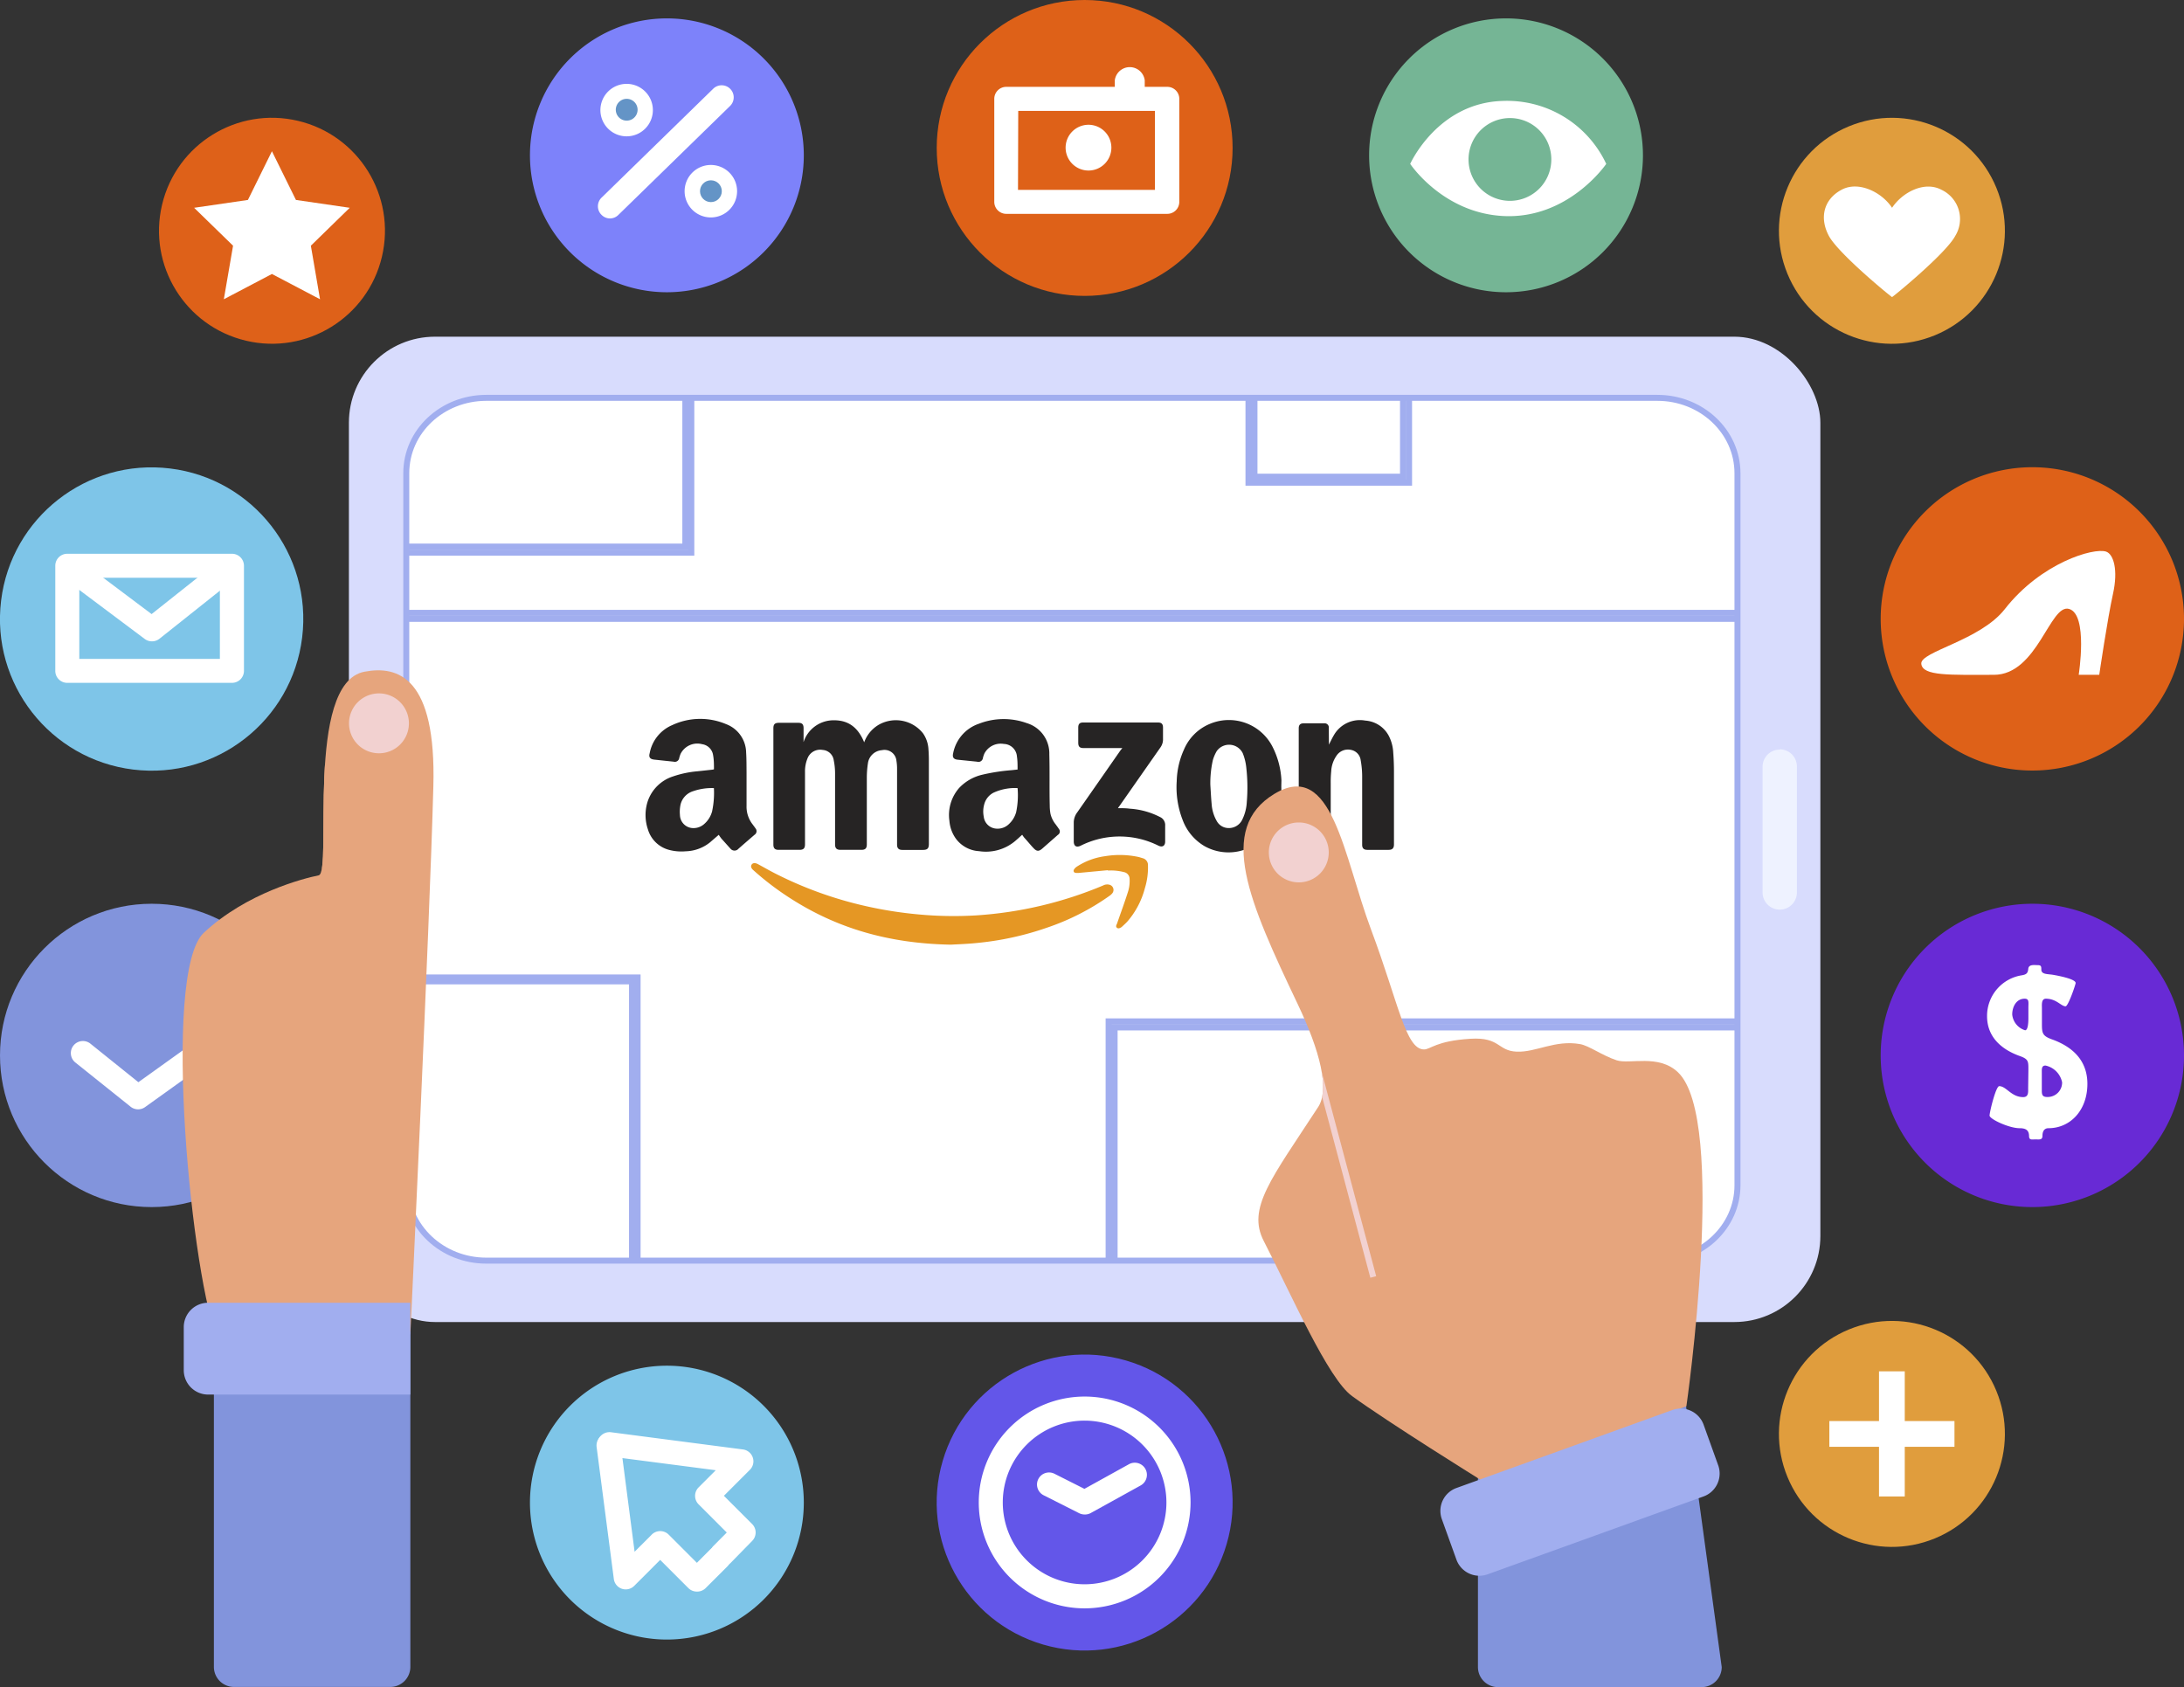 <svg xmlns="http://www.w3.org/2000/svg" xmlns:xlink="http://www.w3.org/1999/xlink" viewBox="0 0 364.63 281.66"><rect x="0" y="0" width="364.63" height="281.66" fill="#333333" stroke="none"/><defs><style>.cls-1{fill:none;stroke:#a1aeef;stroke-miterlimit:10;}.cls-2{fill:#e6a57d;}.cls-3{fill:#8294dc;}.cls-4{fill:#fff;}.cls-5{fill:#d8dcfd;}.cls-6{fill:#eef2ff;}.cls-7{clip-path:url(#clip-path);}.cls-8{fill:#de6119;}.cls-9{fill:#e09d3d;}.cls-10{fill:#de6118;}.cls-11{clip-path:url(#clip-path-2);}.cls-12{fill:#f2d1d0;}.cls-13{fill:#262424;}.cls-14{fill:#272525;}.cls-15{fill:#e59724;}.cls-16{clip-path:url(#clip-path-3);}.cls-17{fill:#a1aeef;}.cls-18{fill:#7d82fa;}.cls-19{fill:#6494c6;}.cls-20{fill:#75b595;}.cls-21{fill:#682ad5;}.cls-22{fill:#7ec5e8;}.cls-23{fill:#6356e9;}</style><clipPath id="clip-path"><path class="cls-1" d="M276.71,210.46H81.19c-7.38,0-13.36-5.63-13.36-12.58V79c0-7,6-12.58,13.36-12.58H276.71c7.38,0,13.37,5.63,13.37,12.58V197.88C290.08,204.83,284.09,210.46,276.71,210.46Z"></path></clipPath><clipPath id="clip-path-2"><path class="cls-2" d="M36.43,223.72c-4.31-9.1-9.58-61.3-2.4-68s16.77-9.1,19.16-9.58-2.39-32.09,7.66-34c5.65-1.08,12,1,11.5,19.15-.64,24-3.84,91.47-3.84,91.47Z"></path></clipPath><clipPath id="clip-path-3"><path class="cls-2" d="M211,207.2c-2.86-5.49,1.28-10.43,9.07-22.38,1.92-2.94.39-9.22-3.46-17.29-8.05-16.91-13.51-29.16-3.84-35s11.53,10.37,16.14,22.67,5.76,20,8.84,20c1.09,0,2-1.43,7.73-1.78,5-.31,4.49,2,7.72,2.15s6.4-2,10.6-1.26c1.47.25,3.67,1.89,6.1,2.7,2.16.72,7-1.08,10.24,2,8.33,7.87,1.41,55.77,1.41,55.77l-34.33,12.29s-15.37-9.55-21.49-14C221.72,230.18,215.62,216.18,211,207.2Z"></path></clipPath></defs><title>amazon</title><g id="katman_2" data-name="katman 2"><g id="OBJECTS"><circle class="cls-3" cx="25.32" cy="176.2" r="25.32"></circle><path class="cls-4" d="M23.06,185.2a2,2,0,0,1-1.26-.44l-9.22-7.38a2,2,0,0,1,2.52-3.14l8,6.43L38,170a2,2,0,0,1,2.34,3.27L24.23,184.82A2,2,0,0,1,23.06,185.2Z"></path><rect class="cls-5" x="58.25" y="56.21" width="245.67" height="164.5" rx="14.37"></rect><path class="cls-4" d="M276.71,210.46H81.19c-7.38,0-13.36-5.63-13.36-12.58V79c0-7,6-12.58,13.36-12.58H276.71c7.38,0,13.37,5.63,13.37,12.58V197.88C290.08,204.83,284.09,210.46,276.71,210.46Z"></path><path class="cls-6" d="M297.13,125.1A2.86,2.86,0,0,1,300,128v21a2.86,2.86,0,0,1-2.86,2.86h0a2.87,2.87,0,0,1-2.87-2.86V128a2.87,2.87,0,0,1,2.87-2.86Z"></path><g class="cls-7"><polygon class="cls-1" points="115.42 92.26 48.56 92.26 48.56 91.25 114.42 91.25 114.42 54.89 115.42 54.89 115.42 92.26"></polygon><polygon class="cls-1" points="302.96 103.32 302.95 102.31 302.96 103.32 57.16 103.32 57.16 102.31 302.96 102.31 302.96 103.32"></polygon><polygon class="cls-1" points="186.09 217.11 185.09 217.11 185.09 170.52 302.34 170.52 302.34 171.53 186.09 171.53 186.09 217.11"></polygon><polygon class="cls-1" points="106.45 222.03 105.52 222.03 105.52 163.84 41.18 163.84 41.18 163.18 106.45 163.18 106.45 222.03"></polygon><polygon class="cls-1" points="235.25 80.58 208.44 80.58 208.44 57.96 209.44 57.96 209.44 79.58 234.24 79.58 234.24 61.03 235.25 61.03 235.25 80.58"></polygon></g><path class="cls-1" d="M276.71,210.46H81.19c-7.38,0-13.36-5.63-13.36-12.58V79c0-7,6-12.58,13.36-12.58H276.71c7.38,0,13.37,5.63,13.37,12.58V197.88C290.08,204.83,284.09,210.46,276.71,210.46Z"></path><circle class="cls-8" cx="45.4" cy="38.53" r="18.86" transform="translate(-2.55 73.82) rotate(-76.67)"></circle><polygon class="cls-4" points="45.4 25.25 49.41 33.38 58.39 34.69 51.9 41.02 53.43 49.96 45.4 45.74 37.37 49.96 38.91 41.02 32.41 34.69 41.39 33.38 45.4 25.25"></polygon><circle class="cls-9" cx="315.86" cy="38.53" r="18.86" transform="translate(9.14 123.22) rotate(-22.39)"></circle><path class="cls-4" d="M324.15,31.69c-2.83-1.52-6.53.39-8.26,3-1.73-2.63-5.63-4.54-8.45-3-3,1.61-3.7,4.72-2.09,7.71s10.52,10.28,10.54,10.19c0,.09,8.94-7.2,10.54-10.19A5.39,5.39,0,0,0,324.15,31.69Z"></path><circle class="cls-10" cx="181.09" cy="24.7" r="24.7"></circle><circle class="cls-9" cx="315.86" cy="239.39" r="18.86" transform="translate(-67.37 138.36) rotate(-22.39)"></circle><rect class="cls-4" x="313.71" y="228.94" width="4.3" height="20.89"></rect><rect class="cls-4" x="305.42" y="237.24" width="20.89" height="4.3"></rect><path class="cls-2" d="M36.43,223.72c-4.31-9.1-9.58-61.3-2.4-68s16.77-9.1,19.16-9.58-2.39-32.09,7.66-34c5.65-1.08,12,1,11.5,19.15-.64,24-3.84,91.47-3.84,91.47Z"></path><g class="cls-11"><rect class="cls-2" x="53.64" y="121.09" width="1.01" height="37.17" transform="translate(-3.89 1.57) rotate(-1.6)"></rect></g><path class="cls-12" d="M68.27,120.76a5,5,0,1,1-5-5A5,5,0,0,1,68.27,120.76Z"></path><path class="cls-3" d="M35.71,222.28h32.8v56a3.35,3.35,0,0,1-3.35,3.35H39.06a3.35,3.35,0,0,1-3.35-3.35Z"></path><path class="cls-3" d="M246.75,222.28l34.75,12.49,5.95,43.54a3.35,3.35,0,0,1-3.35,3.35h-34a3.35,3.35,0,0,1-3.35-3.35Z"></path><path class="cls-13" d="M134.16,123.88a5.27,5.27,0,0,1,5.12-3.63c2.58,0,4.08,1.43,5,3.68a5.6,5.6,0,0,1,2.44-2.94,5.79,5.79,0,0,1,7.37,1.42,5.12,5.12,0,0,1,.92,2.71c.07.79.07,1.58.07,2.37q0,6.71,0,13.4c0,.75-.24,1-1,1h-3.44c-.6,0-.87-.28-.87-.88V128.38a8.18,8.18,0,0,0-.11-1.4,2,2,0,0,0-2.42-1.74,2.53,2.53,0,0,0-2.34,2.23,15.92,15.92,0,0,0-.18,2.39c0,3.7,0,7.39,0,11.09,0,.68-.25.93-.92.93h-3.47c-.65,0-.91-.27-.91-.91,0-3.95,0-7.91,0-11.87a11.15,11.15,0,0,0-.22-2.16,2,2,0,0,0-1.85-1.74,2.26,2.26,0,0,0-2.54,1.43,5.64,5.64,0,0,0-.41,2.22c0,2.56,0,5.12,0,7.68v4.41c0,.69-.25.94-.94.94H130c-.63,0-.88-.26-.88-.89v-19.4c0-.67.23-.91.92-.92h3.22c.66,0,.9.25.9.91v2C134.14,123.68,134.15,123.78,134.16,123.88Z"></path><path class="cls-14" d="M170.66,139.36c-.41.37-.8.73-1.2,1.07a7.58,7.58,0,0,1-6,1.67,5.17,5.17,0,0,1-3.85-2.06,5.84,5.84,0,0,1-1.1-3,6.85,6.85,0,0,1,1.64-5.51,7.73,7.73,0,0,1,3.87-2.2,32.21,32.21,0,0,1,4.87-.75l1-.11c0-.75,0-1.48-.11-2.2a2.25,2.25,0,0,0-2.18-2.07,3.07,3.07,0,0,0-3.26,1.62,5.44,5.44,0,0,0-.23.68.76.76,0,0,1-1,.66l-3.23-.33c-.65-.07-.89-.39-.76-1a6.5,6.5,0,0,1,4.3-5,11.39,11.39,0,0,1,8-.11,5.29,5.29,0,0,1,3.77,5.22c.08,2.84,0,5.68.07,8.53a8.52,8.52,0,0,0,.11,1.33,4.44,4.44,0,0,0,.89,1.84c.17.24.36.48.52.74a.66.66,0,0,1-.16,1L174,141.68c-.52.45-.88.48-1.36,0s-1-1.14-1.53-1.72C170.92,139.77,170.8,139.56,170.66,139.36Zm-.77-7.79a8.51,8.51,0,0,0-4,.76,3.05,3.05,0,0,0-1.58,2,4.36,4.36,0,0,0-.07,2,2.25,2.25,0,0,0,2,2,2.71,2.71,0,0,0,2.18-.73,4.27,4.27,0,0,0,1.23-2A13.72,13.72,0,0,0,169.89,131.57Z"></path><path class="cls-14" d="M120,139.37c-.5.43-1,.86-1.46,1.26a6.75,6.75,0,0,1-4.06,1.49,8,8,0,0,1-2.72-.22,5,5,0,0,1-3.59-3.45,7.39,7.39,0,0,1,0-4.76,6.58,6.58,0,0,1,4.17-4.06,17.15,17.15,0,0,1,4.14-.87l2.49-.27a1.57,1.57,0,0,0,.23-.06c0-.77,0-1.56-.14-2.33a2.16,2.16,0,0,0-1.84-1.86,3.13,3.13,0,0,0-3.6,1.63,5.39,5.39,0,0,0-.22.68.74.74,0,0,1-.93.61l-3.2-.34c-.72-.07-1-.38-.8-1.08a6.34,6.34,0,0,1,3.75-4.68,11.07,11.07,0,0,1,9-.17,5.15,5.15,0,0,1,3.35,4.74c.07,1.11.06,2.23.07,3.34,0,1.86,0,3.71,0,5.56a4.79,4.79,0,0,0,1,3.08c.17.23.34.45.5.69a.71.71,0,0,1-.16,1.06c-.9.78-1.8,1.55-2.69,2.34a.87.87,0,0,1-1.32,0c-.51-.56-1-1.12-1.52-1.69A7.49,7.49,0,0,1,120,139.37Zm-.78-7.8a9.59,9.59,0,0,0-3.51.52,3.09,3.09,0,0,0-2.1,2.28,5.7,5.7,0,0,0-.09,1.7,2.24,2.24,0,0,0,1.94,2.16,2.67,2.67,0,0,0,2-.57,4.25,4.25,0,0,0,1.43-2.21A14.75,14.75,0,0,0,119.19,131.57Z"></path><path class="cls-13" d="M221.87,124.32c.3-.59.54-1.1.83-1.59a5,5,0,0,1,5.24-2.43,4.79,4.79,0,0,1,3.93,2.56,6.79,6.79,0,0,1,.74,2.82c.08,1,.12,2.1.12,3.15,0,4,0,8.1,0,12.15,0,.62-.27.9-.89.9h-3.56c-.59,0-.86-.27-.86-.85,0-3.84,0-7.67,0-11.5a15.41,15.41,0,0,0-.25-2.63,2,2,0,0,0-1.63-1.71,2.29,2.29,0,0,0-2.42,1,5,5,0,0,0-.87,2.6,17.69,17.69,0,0,0-.08,1.93c0,3.41,0,6.83,0,10.24,0,.71-.26,1-1,1h-3.47c-.6,0-.87-.27-.87-.88q0-9.74,0-19.49c0-.56.25-.83.81-.83,1.15,0,2.3,0,3.44,0a.69.69,0,0,1,.77.78Z"></path><path class="cls-14" d="M213.92,131.38a12.46,12.46,0,0,1-2,7.27,8.19,8.19,0,0,1-10.82,2.61,8.48,8.48,0,0,1-3.64-4.34,15.05,15.05,0,0,1-1-6.51,13.53,13.53,0,0,1,1.21-5.27,8,8,0,0,1,4.32-4.29,8.18,8.18,0,0,1,10.52,3.93,13.8,13.8,0,0,1,1.43,5.48C213.94,130.63,213.92,131,213.92,131.38ZM202.07,131c.07,1.08.12,2.16.22,3.24a6.58,6.58,0,0,0,.87,2.86,2.25,2.25,0,0,0,1.4,1.07,2.49,2.49,0,0,0,2.9-1.46,7.51,7.51,0,0,0,.7-2.83,28.79,28.79,0,0,0-.07-5.57,8.84,8.84,0,0,0-.61-2.57,2.54,2.54,0,0,0-4.33-.36,6.49,6.49,0,0,0-.66,1.53A17.59,17.59,0,0,0,202.07,131Z"></path><path class="cls-15" d="M158.75,157.71c-10.38-.19-19.1-2.74-27-7.87a47.34,47.34,0,0,1-6-4.59l0,0c-.36-.32-.44-.65-.25-.92s.54-.31,1-.09c1.09.59,2.16,1.21,3.27,1.76a64.55,64.55,0,0,0,14.77,5.27,67.42,67.42,0,0,0,8.82,1.39,63.45,63.45,0,0,0,9.65.16,65.53,65.53,0,0,0,21.18-5,1.44,1.44,0,0,1,1.06-.11.89.89,0,0,1,.42,1.46,2.08,2.08,0,0,1-.41.37,40.36,40.36,0,0,1-10.57,5.37,49.82,49.82,0,0,1-11.12,2.47C161.61,157.6,159.71,157.65,158.75,157.71Z"></path><path class="cls-13" d="M187.38,124.89h-6.45c-.68,0-.91-.24-.91-.92s0-1.67,0-2.5c0-.6.23-.85.82-.85h12.48c.61,0,.85.25.85.86s0,1.23,0,1.84a2.33,2.33,0,0,1-.45,1.49l-2.4,3.43-4.47,6.39c-.07.09-.13.18-.2.29.69,0,1.37,0,2,.09a12.74,12.74,0,0,1,5,1.38,1.46,1.46,0,0,1,.88,1.45c0,.88,0,1.77,0,2.65,0,.73-.46,1-1.11.7a14.5,14.5,0,0,0-13,0c-.7.34-1.15.07-1.15-.72,0-1.09,0-2.17,0-3.25a2.88,2.88,0,0,1,.59-1.61c2.42-3.46,4.82-6.91,7.23-10.37Z"></path><path class="cls-15" d="M184.93,145.28l-4.82.45a3.24,3.24,0,0,1-.44,0c-.38,0-.54-.3-.33-.62a1.64,1.64,0,0,1,.42-.41,11.37,11.37,0,0,1,4.73-1.76,15,15,0,0,1,5.5.11c.26.05.52.15.78.22a1.18,1.18,0,0,1,.89,1.23,11.66,11.66,0,0,1-.51,3.76,13.84,13.84,0,0,1-2.89,5.54c-.28.32-.61.6-.91.89l-.18.14c-.22.12-.46.25-.69.06s-.12-.43,0-.66c.6-1.73,1.23-3.44,1.79-5.18a6,6,0,0,0,.32-2.34,1.16,1.16,0,0,0-.92-1.11,8.72,8.72,0,0,0-2.54-.27h-.16Z"></path><path class="cls-2" d="M211,207.2c-2.86-5.49,1.28-10.43,9.07-22.38,1.92-2.94.39-9.22-3.46-17.29-8.05-16.91-13.51-29.16-3.84-35s11.53,10.37,16.14,22.67,5.76,20,8.84,20c1.09,0,2-1.43,7.73-1.78,5-.31,4.49,2,7.72,2.15s6.4-2,10.6-1.26c1.47.25,3.67,1.89,6.1,2.7,2.16.72,7-1.08,10.24,2,8.33,7.87,1.41,55.77,1.41,55.77l-34.33,12.29s-15.37-9.55-21.49-14C221.72,230.18,215.62,216.18,211,207.2Z"></path><g class="cls-16"><rect class="cls-12" x="223.98" y="176.64" width="1.01" height="37.17" transform="translate(-42.72 64.43) rotate(-14.93)"></rect></g><path class="cls-12" d="M221.84,142.31a5,5,0,1,1-5-5A5,5,0,0,1,221.84,142.31Z"></path><path class="cls-17" d="M34.75,217.49H68.51v15.33H34.75a4.07,4.07,0,0,1-4.07-4.07v-7.19A4.07,4.07,0,0,1,34.75,217.49Z"></path><path class="cls-17" d="M284.43,237.86l2.43,6.76a4.07,4.07,0,0,1-2.45,5.21l-36.05,13a4.07,4.07,0,0,1-5.2-2.45l-2.44-6.77a4.06,4.06,0,0,1,2.46-5.2l36-13A4.07,4.07,0,0,1,284.43,237.86Z"></path><path class="cls-4" d="M194.84,35.7H168a2,2,0,0,1-2-2V16.5a2,2,0,0,1,2-2h26.89a2,2,0,0,1,2,2V33.69A2,2,0,0,1,194.84,35.7Zm-24.88-4h22.86V18.51H170Z"></path><path class="cls-4" d="M185.55,24.65a3.82,3.82,0,1,1-3.82-3.82A3.82,3.82,0,0,1,185.55,24.65Z"></path><path class="cls-4" d="M188.64,18a2.51,2.51,0,0,1-2.52-2.51V13.41a2.52,2.52,0,0,1,5,0v2.06A2.51,2.51,0,0,1,188.64,18Z"></path><path class="cls-18" d="M134.2,25.93A22.86,22.86,0,1,1,111.34,3.07,22.86,22.86,0,0,1,134.2,25.93Z"></path><path class="cls-4" d="M101.86,36.47a2,2,0,0,1-1.44-.61,2,2,0,0,1,0-2.85l18.66-18.2a2,2,0,1,1,2.81,2.88l-18.66,18.2A2,2,0,0,1,101.86,36.47Z"></path><path class="cls-4" d="M109,18.32A4.38,4.38,0,1,1,104.63,14,4.38,4.38,0,0,1,109,18.32Z"></path><path class="cls-4" d="M123.06,31.92a4.38,4.38,0,1,1-4.37-4.38A4.38,4.38,0,0,1,123.06,31.92Z"></path><circle class="cls-19" cx="118.69" cy="31.92" r="1.82"></circle><path class="cls-19" d="M106.45,18.32a1.82,1.82,0,1,1-1.82-1.82A1.82,1.82,0,0,1,106.45,18.32Z"></path><path class="cls-20" d="M274.3,25.93A22.86,22.86,0,1,1,251.44,3.07,22.86,22.86,0,0,1,274.3,25.93Z"></path><path class="cls-4" d="M268.17,27.36s-6.31,9.3-17.27,8.7c-10.06-.55-15.46-8.7-15.46-8.7S240,17.15,250.9,16.85A18.29,18.29,0,0,1,268.17,27.36Z"></path><path class="cls-20" d="M259,26.62a6.91,6.91,0,1,1-6.91-6.91A6.9,6.9,0,0,1,259,26.62Z"></path><path class="cls-21" d="M364.63,176.2a25.32,25.32,0,1,1-25.31-25.32A25.31,25.31,0,0,1,364.63,176.2Z"></path><path class="cls-4" d="M338.65,178.76c0-1.59.07-1.93-1.52-2.49-3.08-1.12-5.38-3.23-5.38-6.62a6.86,6.86,0,0,1,5.88-6.84c.59-.13.93-.25,1-1.06s1.06-.62,1.62-.62.56.28.56.75c0,.83,1.09.71,2,.87.5.09,3.73.65,3.73,1.36,0,.25-1.24,3.89-1.68,3.89-.75,0-1.52-1.27-3.29-1.27-.78,0-.66,1.05-.66,1.55V171c0,1.47.1,1.93,1.59,2.49,3.64,1.28,6,3.64,6,7.46,0,4.42-2.86,7.4-6.5,7.4-.68,0-1,.5-1,1.25s-.5.62-1.15.62-1.06.15-1.09-.53c0-1-.53-1.34-1.59-1.34-1.74,0-5-1.52-5-2.11s1.05-4.91,1.61-4.91c1.19,0,2,1.83,4,1.83.93,0,.83-.87.83-1.49Zm0-10.51c0-.9.16-1.52-.62-1.52-1.4,0-2.08,1.36-2.08,2.64A3.06,3.06,0,0,0,338.1,172c.46,0,.55-1.15.55-2Zm2.24,13.68c0,.71,0,1.21.9,1.21a2.41,2.41,0,0,0,2.49-2.45,3.59,3.59,0,0,0-2.77-2.8c-.68,0-.62.59-.62,1.21Z"></path><path class="cls-10" d="M364.63,103.35A25.32,25.32,0,1,1,339.32,78,25.31,25.31,0,0,1,364.63,103.35Z"></path><path class="cls-4" d="M351.62,92.09c1.23.41,2.06,3,1.15,7.08s-2.29,13.49-2.29,13.49h-3.43s1.6-10.06-1.6-11-5.25,11-12.57,11-11.88.23-12.11-1.83,9.83-3.88,13.94-9.14C340.79,93.92,349.57,91.4,351.62,92.09Z"></path><circle class="cls-22" cx="25.32" cy="103.35" r="25.32" transform="translate(-80.35 115.88) rotate(-83)"></circle><path class="cls-4" d="M38.73,114H11.23a2,2,0,0,1-2-2V94.45a2,2,0,0,1,2-2h27.5a2,2,0,0,1,2,2V112A2,2,0,0,1,38.73,114Zm-25.49-4H36.71V96.46H13.24Z"></path><path class="cls-4" d="M25.37,107.07a2,2,0,0,1-1.21-.4L10,96.06l2.42-3.22,12.89,9.68,12.15-9.64L40,96,26.62,106.64A2,2,0,0,1,25.37,107.07Z"></path><circle class="cls-23" cx="181.09" cy="250.83" r="24.7" transform="translate(-110.45 354.36) rotate(-73.72)"></circle><path class="cls-4" d="M181.09,268.51a17.68,17.68,0,1,1,17.68-17.68A17.7,17.7,0,0,1,181.09,268.51Zm0-31.34a13.66,13.66,0,1,0,13.65,13.66A13.68,13.68,0,0,0,181.09,237.17Z"></path><path class="cls-4" d="M181.09,252.84a2.09,2.09,0,0,1-.91-.21l-5.94-3a2,2,0,1,1,1.81-3.59l5,2.52,7.41-4.1a2,2,0,1,1,2,3.52l-8.34,4.61A2,2,0,0,1,181.09,252.84Z"></path><path class="cls-22" d="M134.2,250.83A22.86,22.86,0,1,1,111.34,228,22.86,22.86,0,0,1,134.2,250.83Z"></path><path class="cls-4" d="M116.34,265.71a2,2,0,0,1-1.42-.59l-4.7-4.7-4.32,4.32a2,2,0,0,1-3.42-1.16l-2.87-22a2,2,0,1,1,4-.52l2.34,18,2.85-2.85a2,2,0,0,1,2.85,0l4.7,4.7,2.21-2.22a2,2,0,0,1,2.85,2.85l-3.64,3.63A2,2,0,0,1,116.34,265.71Z"></path><path class="cls-4" d="M120.55,261.5a2,2,0,0,1-1.42-.59,2,2,0,0,1,0-2.84l2.21-2.22-4.7-4.7a2,2,0,0,1,0-2.84l2.86-2.86-18-2.34a2,2,0,0,1,.52-4l22,2.87a2,2,0,0,1,1.16,3.42l-4.32,4.32,4.7,4.7a2,2,0,0,1,0,2.85L122,260.91A2,2,0,0,1,120.55,261.5Z"></path></g></g></svg>